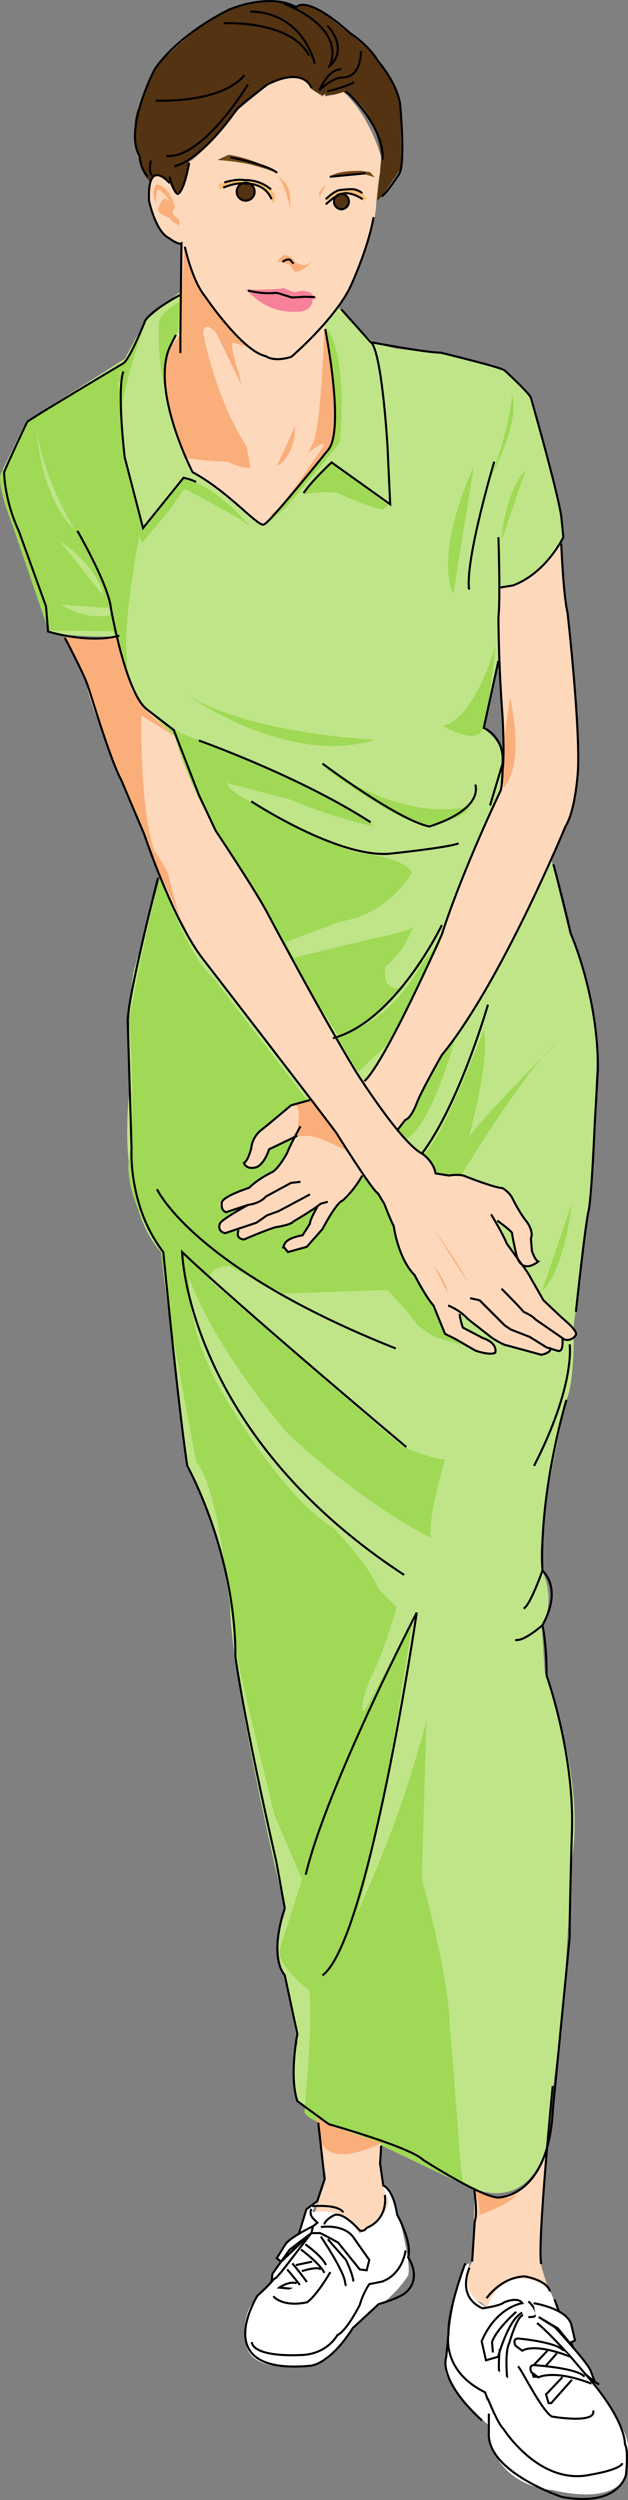 <svg xmlns="http://www.w3.org/2000/svg" width="90.81" height="361.179"><rect width="100%" height="100%" fill="#808080" stroke="none"/><path fill="#bfe588" d="m49.023 44.528 5 5 3.164.832 6.168.668 9.332 2.332 4 3.832s5.336 18.168 4.668 20.668c0 0-5 8-9.082 7l-.25 10.832-2.168 9.5s2.832 2 2.668 4v2l-.168 2.336 7.418 10.832 2.5 10.25s4.25 9.5 4 18.5l-.566 14.688-.75 8.062-2.02 15.832s.25 7.418-1 10.5c0 0-4.75 20-3.582 24.668 0 0 2.168 3.832 0 8.168l.418 6.582s5.75 14.75 4 26.5l-1.25 20.5-2.5 21.25s-2 10.5-12 5.75c0 0-6.5-4.75-11.875-6l-7.375-2.5-5-3.75s-.75-5 .25-8.25l-1.75-9.25s-2.25-4 0-9.75c0 0-8.5-35.25-8-45.75 0 0-2.25-12.75-6.25-18.25l-3.75-31.25s-6.5-6-4.5-24c0 0-.5-13.25.75-17.25l3.75-13.25 1.25-7.5s-2-2.75-1.5-7l-.5-6.25-.75-2.5s-1.75-1.5-2.25-2.5-2.668-8.668-2.668-8.668-8.082.168-9.832-.832l-.5-3.5s-7.75-17.5-6.25-19.5l3.5-7.25 14.25-9 3-5.5 4.75-4s12.5-4.668 23.25 2.168"/><path fill="#9fd955" d="M17.687 63.528v-5.191c.696-4.246 3.336-11.977 3.336-11.977l-2.875 5.875-3.027 1.957h-.434L3.773 60.86s-2.418 6-3.5 7.25c-1.086 1.25 1.414 7.418 1.414 7.418L7.023 91.11l9.332.082 2 7.336V94.86c-.668-4.75 1.793-17.5 1.793-17.5zm-.312-6.82-.41-1.504.433.031c-.043.168-.043.762-.023 1.473m47.648 235.484c-.336-7.664-4-20.664-4-20.664 0-2.668.664-23 .664-23-3.195 12.063-7.144 21.672-10.136 28.024 2.242-7.352 4.472-19.692 4.472-19.692l3.664-22.668-7 13c-1-.332 1-5 1-5 1.668-3 3.668-10 3.668-10l-2.668-2.664c-1-3-6.332-8.668-6.332-8.668-8-5-16-19.332-16-19.332-4.914-8.094-5.066-15.18-5.02-16.922 4.071 10.91 14.352 22.586 14.352 22.586 12 11 20.668 15 20.668 15-.668-2.332 2-11.332 2-11.332-3-.332-6.332-2-6.332-2l-27.672-23.887c-.148-2.113 2.672-2.113 2.672-2.113l8 4 15-.5s2.25 2.25 4.5 5.25l2.25 1.5 4.25 1.25-2.625-1.562-1.625-4.188-2.816-4.562s-1.934-.688-3.059-6.938l-2.25-4.625-2.191-2.625s-1.016 2.012-2.086 3.184l-6.016-14.184-13.332-17.332c-4.668-4.336-7.75-15.168-7.75-15.168-1.668 5.332-4.586 20.832-4.586 20.832s1 14.336 0 20c-1 5.668 4.586 13.668 4.586 13.668l1.75 12.332 3.332 18c3 3.336 4.332 17 4.332 17s1.668 10.336 1.668 11.336 5.332 22.664 5.332 22.664l4 9.336-3.332 10.332c0 2.332 4.332 5.668 4.332 5.668.668 3.332-.664 17.664-.664 17.664 1.25 1.836 5.332 2 5.332 2l17.668 8.418-.336-2.082zm-17.77-7.39c-.148.257-.23.39-.23.39l.23-.39"/><path fill="#533311" d="M55.148 22.985s-.5-7.375-5.25-9.5l-2.375.25-.625.125-1.875-.875-.125-.375s-1-2.375-3.5-1.25c0 0-4.375.875-7 4.5 0 0-4.875 6.125-7 7.25 0 0-.918 5.582-1.625 4.875-.375-.375-1-1-1.125-1.5 0 0-2.5-2.25-3-.25 0 0-.875-.75-1.125-2.125l-.375-1.5s-1.5-4.875 0-7.25l2.125-5.5s7.25-7.25 10.125-8.125c0 0 6.5-2.5 9.125-1.125l1.25.375s2.375-.625 3.5.5l4.875 3.875s6.25 4.625 6.75 9.875l.125 9-3 4.375-.5.375"/><path fill="#fdd8bb" d="M44.937 12.778s-.914-3.086-6.25-.418l-4.164 3.418s-5.668 7-7.168 7.582c0 0-1.082 7.5-2.832 3.082 0 0-2.336-2.414-2.836.336 0 0-.832 6.914 4.418 8.5l-.082 12.582s-1.336 1.918-1.918 4c0 0-1.25 7.918 3.582 16.082l.25.336s4.336 3 9.668 7.414l.582.168 9-10.75s1.418-.918 1.168-3.918c0 0 .332-7.582-1.5-14.25 0 0 3-3.164 3.75-5.414 0 0 3-7.668 3.582-10.168l.168-1.25s.25-3.918.582-5l.168-2.418s-1.332-5.164-4.832-8.832l-.586-.582s-.914.332-1.832.5l-.832.164v-.414l-.418.414-1.668-1.164M9.355 91.86s5.5 1.168 7.5.082c0 0 2.332 8.5 3.418 9.668 0 0 3.332 2.918 4.75 3.75 0 0 4.164 11.668 6.25 14.5l1.5 2.668s9.125 13.832 14.375 25.207c0 0 8 13.625 10 15.25 0 0 2.625 2.875 3 3.25 0 0 2.5 1.125 2.75 3.25l2.125.375h1.625s5.094 1.938 6.094 1.813c0 0 1.031.406 1.781 2.5l1.844 2.718s.684.813.406 2.125l.094 1.75s.465 1.344 1 1.438c0 0-1.16 1.219-2.219.719 0 0-.972-.594-1.156-2.5l-.535-2.282s-1.59-1.875-2.434-1.875l1.875 3.594 1.72 2.344.53.719 2.809 4.687 4.566 4.375s1.059 1.75-1.125 1.563l-.625-.188s.309 1.688-.316 1.813l-1.375-.25s-.25.812-1 .812l-5.434-1.312-2.066-1.188-4.809-3.75.125.188.434 2.062 3.316 1.688s1.684 1 1.5 2c0 0-1.625.25-2.816-.188l-4.434-2.437-1.625-4.188-2.816-4.562s-1.934-1.125-3.059-6.938c0 0-1.25-3.062-1.5-3.5-.25-.437-.75-1.125-.75-1.125s-3.941-4.937-5.191-7.437l-9.559-12.75s-10.625-13.563-11.875-15.688c0 0-4.75-7.937-7.25-16.125 0 0-8.066-18.937-8.191-21.375l-3.227-7.25"/><path fill="#fdd8bb" d="m72.273 84.86 1.934-.25s4.375-1.687 6.75-6.187l.125.312s1.125 12.688 1.316 13.25c0 0 1.375 15.625 1.184 17.438 0 0 .25 6-1.809 9.875 0 0-7.75 18.187-11.625 23.687l-6.191 9.375s-3.434 5.688-3.809 7.5c0 0-.75 1.75-1.566 2l-1 1.313-5.125 6.687s-2.102 3.418-3.352 4c0 0 0-.25-2.25 3.168l-2.332 3-2.836.832-.664-.668.5-.832s1.582-.918 2.164-.832l1.086-1.5 1.082-2.668-3.668 2.332s-2 .586-2.414.668l-4.586 1.75s-1.664-.832-.5-1.5l-2.164.5s-1.586-.5-.668-1.418l3.668-2.414-2.75.832s-2-.832-.418-2l3.418-1.418s3.082-2.332 4-2.5l1.664-2.25 1.336-2.832-3.918 1.918s-1 2.582-2 2.664c0 0-1.582 0-1.582-.5v-.25l1.164-2.332s.418-1.832 1.418-2.332l4.082-3.336.168-.25 3.168-.832 7.664-2.668s4.336-6.582 5.75-9.832l5.668-12.832s6.832-17.668 8-19.086c0 0 .418-2 .332-4.664 0 0 .168-9.336-.582-15.418l.168-9.5m-3.625 231.375s2.5 1 3 1.125c0 0 4.625.875 7.375-6.375 0 0-1.5 14.375-.625 16.875l.875 2.75-7.25 4-2.5-2s-2.625-.625-2.125-4.625c0 0 1-.875 1-2s.25-9.75.25-9.75M45.773 305.86l1.375 8.875-1.125 3.375-1.125 3.5 5 1.125s6-.5 6.875-4.25c0 0 .875-1.125-1.375-2.625 0 0-.625-4.875-.25-6.25l-7.375-2.5-2-1.25"/><path fill="#fbbe76" d="M47.105 29.192s.75-1.414 1.668-1.664c0 0 2.914-.336 3.332.082l1 1.082-.5.336s-1.25-1.086-2.168-1c0 0-2 0-3.332 1.164m-15.082-2.75s2.082-.582 2.75-.5c0 0 3.164.168 3.664.75 0 0 1.336 1 1.336 1.586l-.168 1.25-.918-1.75s-1.164-1.25-3.332-1.336l-3.168.668-.414.332s-.5-.832.25-1"/><path fill="#76491a" d="M47.687 25.61s.5-1 4.668-.918l1.168.168.664.75-1.414-.418s-4.668.5-5.086.418m-7.5-.668s-3.414-2.082-7.164-2.582l-1.586.75s3.586.25 5.418.832c0 0 2.75.75 3.082 1.086"/><path fill="#faae79" d="M39.957 25.36s1.691.688 2 2.875l.066 2s-1-4.5-2.066-4.875m.066 12.668s.688-1.39 1.364-1.164c0 0 1.011.336 1.234 1.012 0 0 1.352.785 1.914.222l.45-.222s-1.173 1.402-2.298 1.402c0 0-.515-.504-.738-.953 0 0-1.476-.86-1.926-.297m7.082-11.25s-1.168.664-.918 1.664"/><path fill="#f68199" d="M35.523 41.86s3.414 0 5.082-.168l.418-.082s1.082.5 1.582.582c0 0 .582-.082.918-.164 0 0 1.332-.086 1.664.582l.668.418-.668.25s.086 1.914-2.5 1.75c0 0-3.164.332-5.914-2.086l-1.25-1.082"/><path fill="#533311" d="M35.523 28.989c.715 0 1.293-.578 1.293-1.297 0-.715-.578-1.293-1.293-1.293a1.294 1.294 0 1 0 0 2.59m13.852 1.246a1.112 1.112 0 0 0 0-2.223 1.112 1.112 0 0 0 0 2.223"/><path fill="#faae79" d="M22.957 26.735s1.25.188 2.125 2.438l.25.812s-1.125.875.566 1.688l.059.875s-.934-.25-1.375-1.063c0 0-1.684-.5-1.75-1.187 0 0 .5-1.813 1.191-1.563l.559.375s-1.25-1.875-1.809-1.687c0 0-.316 1.437-.25 2 0 0-.316-.75-.316-1.563 0 0 .066-1.5.75-1.125m3.691 8.875s1.375 5.125 2.75 7l6.375 7.5-2.125-.625s-.5.375.875 4.375l.375 1.75-3.625-7.5s-1.875-2.125-1.875.125c0 0 1.75 9.375 6.25 16.25 0 0 .5 2.25.5 3.125 0 0-1.125.125-3.125-.875 0 0-4.5-.25-5.5-.5h-.5s-5-11-2.375-16l1.375-1.875.625-12.75m16 26c0 4.5-2.625 5.75-2.625 5.75l2.625-5.75"/><path fill="#faae79" d="M46.898 47.735s-.5 14.75-1.75 16.5l-.625 1.25s2-1.75 2.375-1.25c0 0-5.75 8.75-7.25 9.75s.375.125.375.125 7.875-8.625 8-10.25c0 0 1.375-4-1.125-16.125m26.875 53.125s2.25 9.5-1 13l.25-8 .75-5m-23.5 65.5s-4-2.25-5.75-2.25h-1.75s1-3.5 0-4.5l2.5-.75 5 7.5m12.5 16.5s1.75 2.25 2 4m-2-9.25s4 5.5 4.75 7.5"/><path fill="#9fd955" d="M17.648 62.485s.625 8.375 2.5 14.875l.375 1.125 4.25-5.125 1.875-2.75s8.375 4.25 9.5 5.5c0 0-3.625-4.625-7.875-6.375l-1.75-.5-5.75 7s-3.125-10.75-3.125-13.75m26.375 8.875s3.375-.5 4.75-.125c0 0 5.75 2.5 6.625 2.375l.75-.625-8.125-6s-4 2.75-4 4.375m3.125-24s3.125 2.75 2 16.5l-2.25 2.875-5.5 6.5-2.5 2.25 3.375-4.125 5.5-7s1.25-3 .375-8.625l-1-8.375m-21.25-3.75s-2.75 1.625-2.875 2.875c0 0-.5 4.625 1 10.5 0 0-1.625-4.875 1.75-9.125l.125-4.25"/><path fill="#bfe588" d="M8.687 78.192s5.336 3.336 6.336 8l-6.336-8m.168 9.168s3.5 2.332 7 1.5l.168-1-7.168-.5m-3.5-25.332s.168 9.164 5.5 14.664c0 0-4.832-8-5.5-14.664"/><path fill="#9fd955" d="M68.523 67.36s-5.75 12-3 18.5l3-18.5m5.5-10.25s-.25 4.75-3.25 12.25c0 0 4.582-8.5 3.25-12.25m-1.5 21s.25-6.5 3.5-10.25l-3.5 10.25m-26 32.5s12.5 9.5 15.75 8.5c0 0 5.25-.75 5.75-2.75 0 0-8 3.25-21.5-5.75m-18-3.75s21.75 8.5 25.5 12.5c0 0-16.5-3.25-25.5-12.5m37.25 43.25s-3 11.75-7 14.5l-1.191-1.437 1.941-2.063s4.75-10.5 6.25-11m-44.586-47.629-.914-.87s.332.35.914.87"/><path fill="#9fd955" d="M61.023 139.11c-2.859 5.414-6.71 8.203-9.328 9.567l6.828-6.067c-3.191.852-2.945-2.098-2.8-2.996 2.66-1.894 4.05-5.754 4.05-5.754-.5.75-6 1.75-6 1.75l-11.25 2.75-1.25-2.25 8-3c7-1 10.25-7 10.25-7 0-.75-2.25-2.25-6.75-2.75s-16-7.25-16-7.25c-3.75-1.75-4-3-4-3l10.5 2.75-3.25-4-10.5-4.75c-3.757-.894-6.867-3.32-8.336-4.629l4.086 3.88c2.25 8 6 13.5 6 13.5l7.25 12 8 14.25a.893.893 0 0 0 .16-.083l2.333 3.766-.243.066 3 5 4-3.75 2.914-4.75 5.086-10.5-2.75 3.25m9 9.5s-6.25 16.5-8.75 18c0 0 1.25 1.25 1.625 2.875l1.375.375h2.375s9.875-16.25 14.125-19.5c0 0-11.25 11.25-13 14 0 0 3-10.75 2.25-15m12.664 24.5s-1 9.668-4.332 12.668l4.332-12.668m-55.664-73.5s14.5 10.5 27.25 6.5c0 0-18-.75-27.25-6.5m44.664-7.168s-3 10.668-7.664 11.668c0 0 5 3 5.832.332.832-2.664 1.832-12 1.832-12"/><path fill="#fff" d="M67.898 326.985s-1.875 4.125 2.5 6.375c0 0 1.25-3.75 4.375-4.125 0 0 3.625-.5 5 2.25l3.875 10.25s7.625 8.625 7.125 12.125l-.25 3.625s-.875 4.5-10.625 2.25c0 0-7.375-.25-9.125-7.375l-.125-2s-6.25-5.625-6.25-8c0 0 1.25-15.25 3.5-15.375m-22.875-7.375s4-.75 5.875 1.625l1.125 1.375s5-2.75 4-5.125l-.625-1.625s1.625.25 2.25 4.25c0 0 1.875 7 1.375 8.625 0 0-2.25 3.625-5.625 5.125l-4.625 5.25s-1.5 3.625-7 2.75c0 0-5.875.5-6.25-3.5 0 0-.875-3.875 1.625-6.5 0 0 5-5.375 5.125-6.125l2-6.5 1.75-1.125-1 1.5"/><path fill="#faae79" d="M26.086 132.54c.387 1.097.773 1.992 1.101 2.32 0 0-.437-.918-1.101-2.32m-1.813-6.43c-.07-.344-1.504-2.562-2-3.324v-.008c-1.949-5.684-1.859-17.836-1.836-19.41l4.836 2.992-4.5-4-1.75-2.75-2.168-7.668-3.082.168s.043.09.125.25c-1.918-.027-4.543-.5-4.543-.5l3.418 7.332c0 .418 4.164 12.25 4.164 12.25.418.668 5.5 13.336 5.5 13.336 1.278 2.746 2.696 5.754 3.649 7.762-.887-2.528-1.758-6.141-1.813-6.43m22.082 182.918s.418 4.5 8.793.582l-7.375-2.5-2-1.25.582 3.168m22.832 11s4.668-1.5 5.668-3.168c0 0-1.25 1.168-3.207.5l-3-1.125s1.04 3.125.54 3.793"/><path fill="none" stroke="#000" stroke-width=".3" d="M24.543 26.473s-3.27-3.906-2.996 2.543c0 0 .953 4.454 2.86 5.364 0 0 1.382 1.054 1.839.78 0 0-.203 13.665-.156 15.845m.636-15.355s1.055 4.937 2.961 7.21c0 0 5.305 7.875 8.758 8.598 0 0 1.09.91 3.68.094 0 0 5.965-5.098 8.418-9.868 0 0 2.66-5.554 3.48-10.324"/><path fill="none" stroke="#000" stroke-width=".3" d="M47.023 47.528s2.832 14.164.516 17.356c0 0-8.48 10.601-9.387 10.902-.91.305-5-4.695-10.3-7.57 0 0-6.055-11.664-3.329-18.024l.907-1.816m23.925-3.684 4.243 4.742s8.023 1.516 10.144 1.516c0 0 8.785 2.121 9.238 2.574 0 0 3.485 3.18 3.786 3.938 0 0 3.785 13.175 4.39 17.113l.305 3.027s-2.422 5.149-7.27 6.97l-1.816.3"/><path fill="none" stroke="#000" stroke-width=".3" d="M26.187 42.528s-5.03 2.652-5.332 4.164c0 0-2.09 5.168-2.996 5.774 0 0-12.722 7.57-13.933 8.48 0 0-2.727 5.754-3.332 7.27 0 0 0 3.937 2.12 8.48l3.938 10.902.301 3.637s5.758 1.817 10.3.602"/><path fill="none" stroke="#000" stroke-width=".303" d="M11.195 76.696s4.543 7.875 4.848 11.207c0 0 2.117 12.113 5.148 14.535l3.938 3.028 3.633 9.39 2.422 5.149s5.453 8.18 7.27 11.507c0 0 7.874 14.84 13.022 23.325 0 0 6.512 10.297 9.543 11.812 0 0 1.665 1.059 1.965 2.875l1.97.305s1.515-.305 2.425.148c0 0 4.238 1.668 5.297 1.668 0 0 1.062.606 1.515 1.664 0 0 1.063 2.121 1.97 3.18 0 0 1.062 1.363.605 2.426l.152 1.816s.453 1.364.91 1.516c0 0-2.426 2.117-3.18-1.063 0 0-.457-1.968-.609-3.027 0 0 .152-.152-2.117-1.816"/><path fill="none" stroke="#000" stroke-width=".3" d="M71.465 66.7s-4.239 14.234-3.633 18.477"/><path fill="none" stroke="#000" stroke-width=".303" d="M72.074 77.602s.3 9.09 0 11.512c0 0 0 6.66.602 14.535 0 0 .304 5.453 0 7.574 0 0 0 2.118-.301 3.028 0 0-5.453 11.36-8.48 20.746 0 0-8.18 18.476-11.208 21.203"/><path fill="none" stroke="#000" stroke-width=".303" d="M81.156 78.512s.305 7.57.91 9.997c0 0 1.817 16.05 1.516 22.714 0 0-.305 5.754-1.816 8.176 0 0-9.391 22.715-17.872 33.012 0 0-2.875 5-3.636 6.969 0 0-.754 2.117-1.664 2.422l-1.059 1.363M9.379 92.141s2.726 5.149 3.332 6.965c.605 1.817 3.332 10.903 4.844 13.63l3.332 7.874s3.937 11.813 8.18 17.567c0 0 16.96 21.957 19.534 25.441 0 0 5.297 8.48 6.055 8.785l.91 1.512s1.059 2.726 1.364 3.18c0 0 .605 4.695 3.027 7.117 0 0 1.516 3.031 2.727 4.394l1.664 4.086 1.515.758 2.88 1.668s2.116.758 2.874.3c0 0 .457-1.363-1.816-2.12l-2.88-1.512s-.452-1.363-.452-1.969m-37.707-82.836s14.539 5.149 24.836 11.813m-6.965-8.481s10.902 8.18 15.445 9.086c0 0 7.57-2.12 6.664-6.058m-32.41 2.425s12.418 8.176 19.992 7.57c0 0 8.781-.91 9.992-1.515"/><path fill="none" stroke="#000" stroke-width=".303" d="m72.074 95.473-2.12 9.692s3.026 1.21 2.722 5.148l-1.817 6.059m-48.004 10.449s-4.39 17.11-4.39 20.746l.558 18.293s-.558 8.36 4.59 15.024c0 0 2.102 21.804 3.465 30.89 0 0 6.965 12.418 6.965 27.563 0 0 1.078 8.48 5.926 29.68l1.21 6.663s-2.421 6.665 0 9.692l1.817 8.48s-1.21 6.059 0 9.692l4.543 3.332s11.812 3.332 13.629 5.148c0 0 8.48 5.45 10.906 5.45 0 0 7.266 0 7.871-12.72l2.426-24.835c0-4.239.3-14.535.3-14.535.606-11.512-3.632-23.325-3.632-23.325 0-4.843-.605-7.265-.605-7.265 3.027-5.453 0-7.875 0-7.875-.458-11.813 3.48-24.684 3.48-24.684m-1.891-77.375s1.59 5.91 2.5 10c0 0 4 9 3.934 19.672l-.453 7.723s-.453 10.906-.906 12.722c-.457 1.817-1.82 14.535-1.82 14.535M71.012 175.43s1.664 2.727 2.273 4.239l1.969 2.726s1.058 1.364 1.512 2.274l1.816 3.18 2.727 2.574s2.273 1.816 1.968 2.422c-.3.605-1.363 1.062-1.968.453"/><path fill="none" stroke="#000" stroke-width=".303" d="m72.98 191.481-3.632-3.633-1.364-.304m-3.184 1.062s1.669.606 2.88 1.969l3.484 2.723s1.664 1.062 2.121 1.062l4.996 1.363s1.664-.304 1.211-1.062"/><path fill="none" stroke="#000" stroke-width=".303" d="M72.527 186.18s2.574 2.575 3.18 3.332c0 0 1.363.606 1.664 1.063l3.938 2.723s.304 2.273-.758 1.82l-1.512-.457-2.422-1.512-2.726-1.062-.91-.606-3.633-3.633m-24.536-28.925-2.726.757s-3.027 2.575-4.39 3.637c0 0-1.212.906-1.364 2.574 0 0-.453 1.817-1.059 2.118 0 0 .305 1.062 1.817.605 0 0 1.062-.3 1.816-2.574l4.09-1.969"/><path fill="none" stroke="#000" stroke-width=".303" d="M43.45 162.708s-1.563 2.828-1.966 3.941c0 0-1.113 2.016-2.02 2.625 0 0-2.07.957-3.433 2.32 0 0-3.484 1.11-3.937 2.02 0 0-.305 1.211.605 1.512l3.18-1.059s1.664-.152 2.574-1.21l3.633-1.97 1.363-.152"/><path fill="none" stroke="#000" stroke-width=".303" d="M35.879 174.067s-3.938 2.121-4.09 2.727c0 0-.453 1.058.758 1.363l4.543-1.516 1.515-1.058 1.664-.606s2.88-1.515 4.543-2.425m-10.296 5.152s-.606 1.21.757 1.363c0 0 4.243-1.82 4.848-1.82 0 0 1.965-.3 2.27-.758 0 0 3.332-1.965 3.937-2.574l1.063-.3"/><path fill="none" stroke="#000" stroke-width=".303" d="M45.875 174.372s-1.063 1.816-1.063 2.422l-1.058 1.664s-2.121.304-2.574 1.21c-.454.91-.153.458-.153.458l.606.758 2.726-.758 2.274-2.574s1.968-3.79 2.875-4.09c0 0 1.515-1.211 2.879-3.633m29.984 24.379s.906 5.754-5.148 17.566m-54.52-39.976s5.148 11.355 34.527 23.015m1.516 14.235c-25.895-21.805-32.406-28.164-32.406-28.164s.605 26.046 32.101 46.64m12.118-82.383s-4.09 14.239-9.54 21.508m2.875-33.015s-6.664 13.933-15.75 16.355m-1.511 135.383c6.66-4.848 13.625-52.399 13.625-52.399s-13.02 25.141-16.051 37.86m34.227-36.039s-2.727 2.422-3.938 2.12m3.938-9.995s-1.817 5.148-2.727 5.453"/><path fill="none" stroke="#000" stroke-width=".3" d="M53.598 49.434s1.414 0 2.421 14.743l.403 8.683-8.477-6.058s-3.031 2.828-4.039 4.441M17.86 53.677s-1.005 1.515.163 12.351l2.66 10.262 5.856-7.266s1.012.2 1.82.606"/><path fill="none" stroke="#000" stroke-width=".303" d="M68.59 316.415s.508 3.59.058 4.445l-.375 5.875m11.653-25.387s-2.27 23.02-1.664 25.743m-7.907 4.937s2.016-3.016 5.5-3.168c0 0 3.211.5 3.668 2.168m-12.25-4.043s-2.57 6.727-2.418 10.207l-.332 3.336s-1.336 3.164 5.164 9.164m10.5-17.5s.586 1.793 3.07 7.922c0 0 .524 1.55 1.43 2.914 0 0 5.54 6.024 5.688 10.11 0 0 .523.597.148 4.347 0 0-.875 4.75-9.25 3.25 0 0-11-3.625-10.586-9.375v-2.668M46.023 306.65l.91 8.175-1.062 3.18-1.562 1.16-1.465 4.746s-1.16 3.887-5.606 7.723c0 0-7.265 11.507 7.574 10.148 0 0 2.723 0 6.207-5.453l3.754-3.469s2.977-.797 4-1.75c2.27-2.121.25-5 .25-5 .602-2.223-1.578-6.133-1.578-6.133-.61-3.836-2.02-4.238-2.02-4.238l-.468-3.187s.152-2.118.152-2.575"/><path fill="none" stroke="#000" stroke-width=".3" d="M40.851 37.84s.583-.488 1.086-.316l.508.563m-6.582 3.879s1.914.562 3.992.34l.395.054s1.746.563 1.969.617c0 0 1.406-.054 1.8-.109l1.52.055m-5.48-17.95s-.79-1.011-6.75-2.25m14.378 2.813 5.168-.5m-7.832-12.344s-1-3.164-6.336-.5c0 0-4 3-4.5 3.668 0 0-4.832 7.168-9 8.168m-.664 1.5s.5 2.164 1.164 2.5c0 0 .836 0 1.668-4.5"/><path fill="none" stroke="#000" stroke-width=".3" d="M35.855 12.192s-6.5 10.836-11.832 10.336m-2.168.664s-.5 1.5.168 2.168m25.332-12.168s2.832-.664 3.832-1.332m-1.164 1.332s5.5 4.836 5.332 9.836"/><path fill="none" stroke="#000" stroke-width=".3" d="M21.355 25.528c-1.168-1.336-1.168-3-1.168-3-2.332-3.836 2.168-12.5 2.168-12.5C26.023 4.692 33.187 1.36 33.187 1.36s5.68-2.473 9.668-.332c0 0 1.332-2 7.813 3.79 0 0 2.687 1.71 4.02 4.042 0 0 2.667 3 3.167 6.168 0 0 .832 8.832-.168 10.164 0 0-1.832 2.836-2.5 3.168"/><path fill="none" stroke="#000" stroke-width=".3" d="M22.523 14.528s9.332.5 12.832-3.668m-3-7.5s9.668-.5 12.332 4.668"/><path fill="none" stroke="#000" stroke-width=".3" d="M36.187 1.692s7-.5 9.336 7.5m-4.5-8.664s9 3.164 6.664 9c0 0 2.836-2.168-.332-5.836m4.832 3.668s.168 3.832-2.664 3.832c-1.476 0-3.336 1.836-3.336 1.836s1.336-3.168 3.168-3M32.437 26.36s1.75-.582 3-.332c0 0 2-.168 3.75 1.332"/><path fill="none" stroke="#000" stroke-width=".3" d="M32.273 27.11s1.914-.832 3.332-.582c0 0 2.668-.168 3.668 2.25"/><path fill="none" stroke="#000" stroke-width=".3" d="M35.523 28.989c.715 0 1.293-.578 1.293-1.297 0-.715-.578-1.293-1.293-1.293a1.294 1.294 0 1 0 0 2.59zm13.852 1.246a1.112 1.112 0 0 0 0-2.223 1.112 1.112 0 0 0 0 2.223zm0 0"/><path fill="none" stroke="#000" stroke-width=".3" d="M47.105 28.778s1.332-1.336 2.168-1.336c0 0 1.832-.25 2.25 0 0 0 .75.25.832.5"/><path fill="none" stroke="#000" stroke-width=".3" d="M47.105 29.528s1.25-1.168 1.75-1.25c0 0 1.168-1.086 3.582.5M67.898 327.61s-2 4.125 1.875 5.875c0 0 2.625-.375 3.125-.875 0 0 2-.875 2.625.125 0 0-3.75.5-5.875 5.5l.625 2.75 1.75-.5s1.5-5.5 3.5-6.375"/><path fill="none" stroke="#000" stroke-width=".3" d="M74.648 333.985s-2.875 2.5-3.5 4.375l.125 1.5m1-.5s-.375 3 .125 5l.25.75-.125 1.625h.375l.125-1.375s.375-.375.375-1.125c0 0-.5-4.375.25-5.75 0 0 1.125-4 2-4m.75.25s1.375.125 1.125-.625a3.74 3.74 0 0 0-1.125-1.625"/><path fill="#fff" stroke="#000" stroke-width=".3" d="M77.148 332.735s5 .75 5.5 3.25l.5 2.125-.75.375-1.75-2.125-2.75-1.625 2.375 1.5s4.75 5.125 5.125 6.25l.625 1.625.625.375-.625-.375-1.336-1.082-2.164-2.543s-3.625-4-4.875-4.875"/><path fill="#fff" stroke="#000" stroke-width=".3" d="M81.523 339.61c-1-1.25-6.375-1.75-6.375-1.75s-1.125-.25-.625 1l1 .75s1.5-1.25 7 .875"/><path fill="#fff" stroke="#000" stroke-width=".3" d="m79.148 339.61-2.375 2.5.375 1.25h.375l3-3.375m.809 3.438-2.375 2.5.375 1.25h.375l3-3.375"/><path fill="#fff" stroke="#000" stroke-width=".3" d="M84.523 343.36c-1-1.25-7.066-1.656-7.066-1.656s-1.125-.25-.625 1l1 .75s2.191-1.219 7.691.906m-20.668-7.168s-1.082 5.293 5.293 8.418c0 0 .567 1.652.375.875 0 0 1.5 3.75 2.25 4.375 0 0 5.25 8.375 12.75 6.625 0 0 4-.625 4.5-1.625"/><path fill="none" stroke="#000" stroke-width=".3" d="M74.898 341.86c.5.375 3.25 6.125 4.875 7.25 0 0 6.5 1.125 6-.875m-40.625-29.5s3.625-.375 4.5.875"/><path fill="none" stroke="#000" stroke-width=".3" d="M55.648 317.11s.625 3.375-2.625 4.75c0 0-.5.75-1.125.25 0 0-2.125-2.5-3.5-2.125 0 0-1.375.625-1.5 1.375"/><path fill="#fff" stroke="#000" stroke-width=".3" d="M45.273 321.61s-3.375 1.625-4 2.625l-1.25 2 .625.5 1.25-1.75 3.125-2.375-4.25 5.5-.75.875-.75.5.125-1 1.25-1.75 4.375-4.125m1.375.5s3.375 5 3.5 6.625l.5 2.125.875 1.125.125-.375-.375-.75-.125-.75s1-.75-.875-4.625l-2.625-3"/><path fill="#fff" stroke="#000" stroke-width=".3" d="M45.023 319.11s-.375.75.25 1.375l.625.625-.625.5-.25 1h1.25c.375.125 2.625 1.375 2.625 1.375l3.125 3.875 1 .125.375-1.5-2.375-3.375c-1.5-1.875-4.625-1.375-4.625-1.375m-2.25 2.5s2.375 1.625 3 3m-3.625-2.25s2.75 2 3.375 3.375m-4.625-1.375s3 3.5 3 4.5m-3.75-3.625s2.75 3.125 2.875 4m-1.625-4.625 2.375-.5"/><path fill="#fff" stroke="#000" stroke-width=".3" d="M43.648 328.11s2.25-.75 2.75-.25m-3.5 2c-1.125-.375-2.5.625-2.5.625l2.625.25"/><path fill="#fff" stroke="#000" stroke-width=".3" d="M39.523 331.735s1.25 1.625 4.875.875c0 0 1.25-.75 3.375-4.375m10.875-3.125s-.375 3.375-3.375 4.5l-1.875.375s-.875 1.25-1.375 3c0 0-1.875 3.75-3.25 4.375 0 0-1.5 2.875-5.5 2.875 0 0-6.5.375-6.875-1.875"/></svg>
